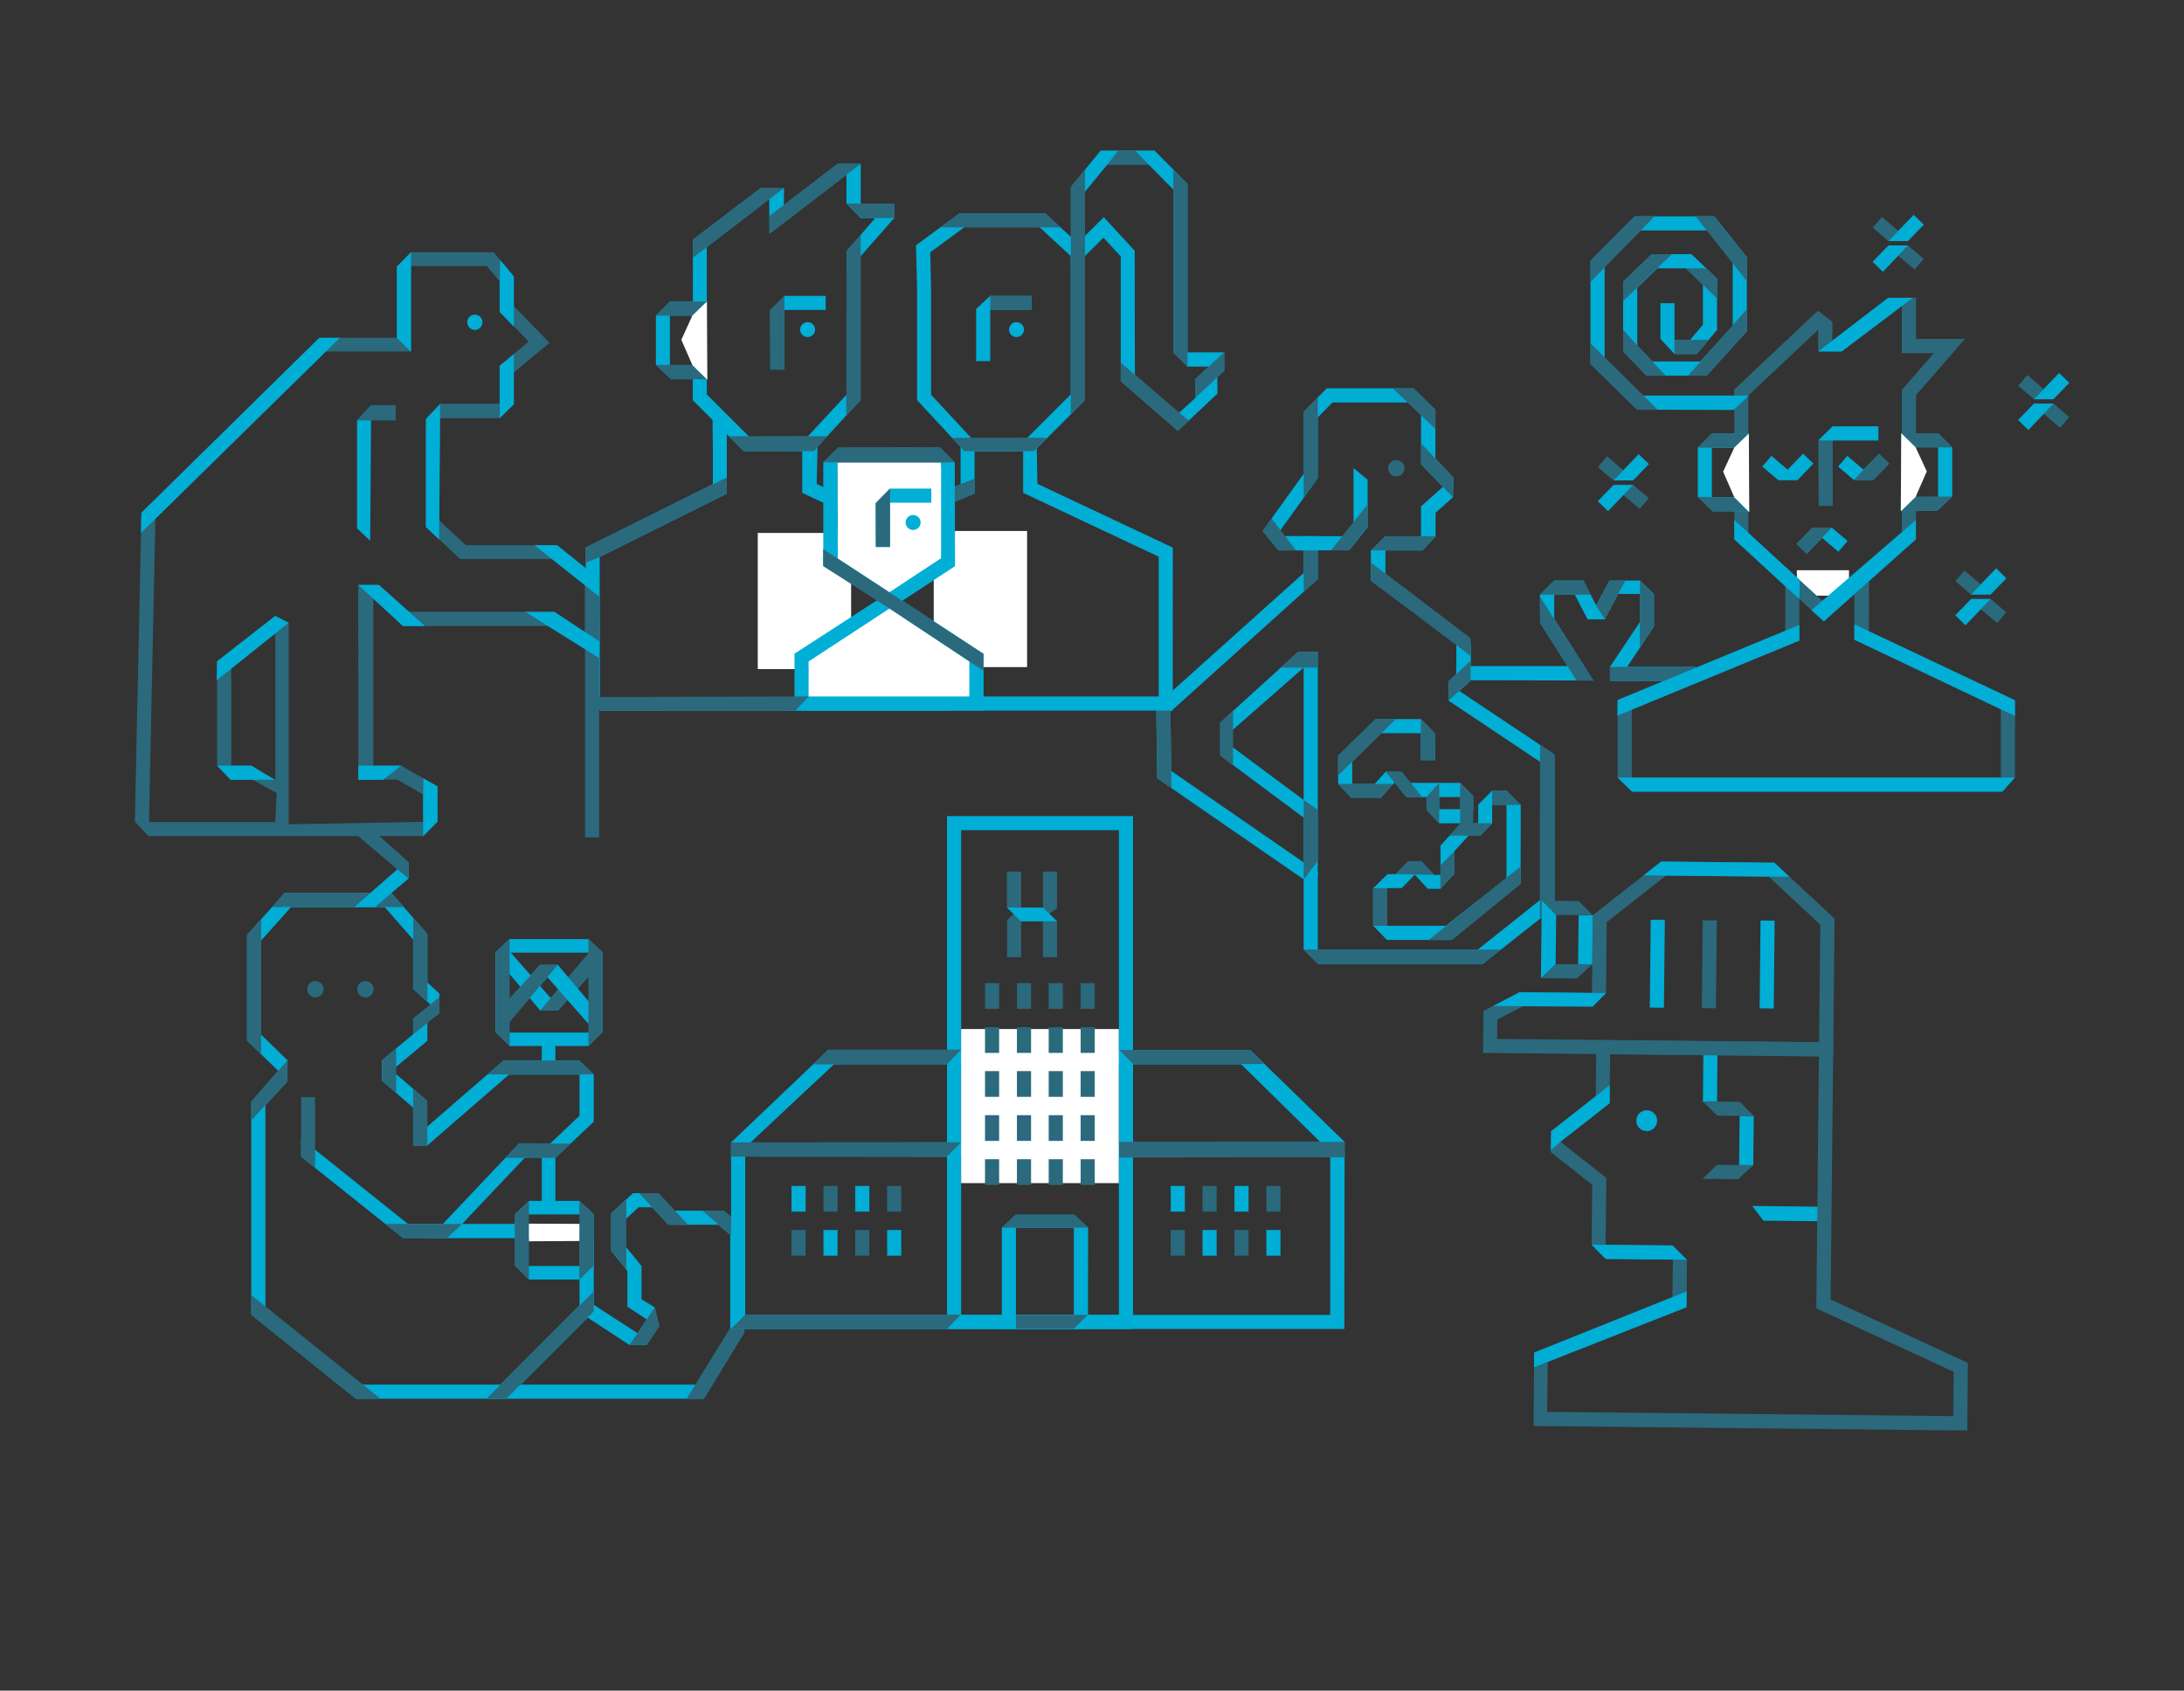 <?xml version="1.0" encoding="utf-8"?>
<!-- Generator: Adobe Illustrator 24.3.0, SVG Export Plug-In . SVG Version: 6.00 Build 0)  -->
<svg version="1.1" id="Capa_2_1_" xmlns="http://www.w3.org/2000/svg" xmlns:xlink="http://www.w3.org/1999/xlink" x="0px" y="0px"
	 viewBox="0 0 1546.3 1197.2" style="enable-background:new 0 0 1546.3 1197.2;" xml:space="preserve">
<rect x="0" y="0" width="1546.3" height="1197.2" fill="#333333" stroke="none"/>
<style type="text/css">
	.st0{fill:#2B697D;}
	.st1{fill:#00AED6;}
	.st2{fill:#FFFFFF;}
	.st3{fill:none;}
</style>
<circle class="st0" cx="223.3" cy="700.5" r="5.8"/>
<circle class="st0" cx="258.7" cy="700.5" r="5.8"/>
<path class="st1" d="M358.5,990.5H252L177.9,931V780.1l19.1-21.8l-22.1-21.4v-74.8l26.7-29.8h75.5l25.5,29.1v34.3l8.5,7.9l0,0v14
	l-8.5,5.8v13.6l-25.2,21l25.1,21.6v18.2l54.1-46.9H410l10.4,9.9v33.5l-27,25.5h-21.8l-44.4,46.9h83.4l9.8,9.5v52.4L358.5,990.5z
	 M255.5,980.5h98.9l55.9-55.9v-47.8H304l63.3-66.9h22.1l20.9-19.8V761h-50l-57.9,50.3h-9.9v-27l-22.1-19v-14.5l0,0l22.1-18.4v-11.1
	l12.4-9.8l-12.4-11.2v-35l-20.1-22.9H206l-21.1,23.6v66.7l18.7,18.2l-0.1,14.8l-15.6,17v143.6L255.5,980.5z"/>
<polygon class="st1" points="314.7,876.7 285.3,876.7 213.2,819.1 213.2,806.2 288.8,866.7 314.7,866.7 "/>
<path class="st1" d="M498.3,990.5H344.4l70.2-70.3l36.8,23.9l6.5-9.8l-13.7-9V900l-11.5-14.2v-26.6l15.5-14.3h17.9l11.5,12.4h34.7
	l14.7,12.4v73.8L498.3,990.5z M368.5,980.5h124.1l24.4-39.8v-66.3l-8.4-7.1h-35.4l-11.5-12.4h-9.6l-9.4,8.7v18.7l11.5,14.2v23.6
	l9.3,5.6l3.2,13.4l-8.8,13.2h-12.4L416,933L368.5,980.5z"/>
<rect x="383.6" y="810.5" class="st1" width="9.6" height="47.8"/>
<rect x="383.6" y="735.8" class="st1" width="9.6" height="17.8"/>
<path class="st1" d="M420.3,896.3l-10,9.8h-35.7l-10-9.8l0,0v-36.5l9.9-9.4h35.8l10,9.4L420.3,896.3z M374.1,896.5h36.6V860h-36.6
	L374.1,896.5z"/>
<polygon class="st0" points="184.9,746.5 174.9,736.8 174.9,662.1 184.9,651 "/>
<polygon class="st0" points="280.5,773.9 270.5,765.3 270.5,750.8 280.5,742.4 "/>
<path class="st0" d="M206,642.3h-13.4l8.9-10h75.5l8.6,10H206z"/>
<polygon class="st1" points="265.5,642.3 250.9,642.3 281.4,615.5 260.8,597.8 267.2,591 289.3,610.8 289.3,622.1 "/>
<path class="st0" d="M267,590.8l22.3,19.9v11.4L252,590.8H267z"/>
<polygon class="st0" points="292.6,665.2 292.6,700.2 302.6,709.2 302.6,661.4 292.6,650 "/>
<polygon class="st0" points="292.6,721.2 311.1,706.1 311.1,717.6 292.6,732.4 "/>
<polygon class="st0" points="302.5,797.9 302.5,779.6 292.5,771.1 292.6,811.3 302.5,811.3 "/>
<polygon class="st0" points="223.1,805.8 223.1,776.9 213.2,776.9 213.2,819.2 223.1,827 "/>
<polygon class="st0" points="288.8,866.7 327.2,866.7 316.4,876.9 285.3,876.7 272.7,866.7 "/>
<polygon class="st0" points="410,751 356.6,751 345.2,760.8 420.3,760.8 "/>
<polygon class="st0" points="393.4,819.9 357.8,819.9 367.3,809.9 404,809.8 "/>
<polygon class="st0" points="203.6,750.8 177.9,780.1 177.9,793.4 203.4,765.6 203.6,750.8 "/>
<polygon class="st0" points="177.9,931 252,990.5 269.4,990.5 177.9,917.1 "/>
<polygon class="st0" points="416,933 358.5,990.5 344.4,990.5 420.3,914.6 420.3,928.7 "/>
<polygon class="st0" points="420.3,859.8 420.3,896.3 410.2,906.1 410.2,850.4 "/>
<polygon class="st0" points="364.5,859.8 364.5,896.3 374.5,906.1 374.5,850.4 "/>
<polygon class="st1" points="360.4,689.3 360.4,673.2 389.9,706.8 409.3,684.1 416.9,691.2 395.1,715.5 382.5,715.6 "/>
<path class="st0" d="M417.1,690.9l-22,24.6h-12.5l34.5-41.1V690.9z"/>
<polygon class="st1" points="417.1,709.5 417.1,725.6 387.6,692 368.1,714.7 360.5,707.6 382.3,683.3 394.9,683.2 "/>
<path class="st0" d="M360.4,707.9l21.9-24.6h12.5l-34.5,41.1V707.9z"/>
<path class="st1" d="M426.6,730.9l-10,9.8h-55.8l-10-9.8l0,0v-56.5l9.9-9.4h55.9l10,9.4V730.9z M360.5,731.2H417v-56.6h-56.5V731.2z
	"/>
<polygon class="st0" points="426.6,674.5 426.6,730.9 416.6,740.7 416.6,665 "/>
<polygon class="st0" points="350.9,674.5 350.9,730.9 360.9,740.7 360.8,665 "/>
<polygon class="st2" points="410.2,878.8 374.5,879 374.5,866.5 410.2,866.7 "/>
<polygon class="st0" points="498.3,990.5 527.1,943.5 527.1,924.4 486.2,990.5 "/>
<polygon class="st0" points="512.4,857.3 527.1,869.7 527.1,883 497.3,857.3 "/>
<polygon class="st0" points="473.3,867.3 452.6,844.9 466.2,844.9 487.3,867.5 "/>
<polygon class="st0" points="432.8,859.2 432.8,885.8 443.4,898.8 443.4,849.5 "/>
<polygon class="st0" points="451.5,944.1 445.6,952.3 458,952.3 466.9,939 463.6,925.7 "/>
<path class="st1" d="M933,682.4l-10-10.1v-49.6l-103.7-71.6l-0.7-51.6L923,405.8v-16h-17.8L894,376l29.1-40.6v-43.8l16.2-16.6h61.6
	l15.4,15.2v34.5l12.7,13.4l-0.2,14l-12.4,11v16.7l-9.3,10h-26.2v16.5c4.6,3.5,16.3,12.4,28,21.3c31.3,23.9,31.4,24.2,32,26.2
	c0.3,0.9,0.7,2.1,0.3,26.1v2.1l-8,7.3l67.4,45v108.2l-50.8,40.1H933z M829.2,545.9L933,617.6v54.8h113.3l44.1-35.1v-97.8l-64.9-43.4
	v-13.5l5.5-5.2c0.1-8,0.2-17.8,0.1-21.3c-6.7-5.6-38.5-28.3-58.5-43.4l-2-1.5v-21.4l10.2-10h25.3v-21.2l15.5-13.8l-15.5-16.1v-34.9
	l-9.4-8.8h-53.3l-10.4,10.6v43l-29.4,41h29.4v30.5L828.7,504L829.2,545.9z"/>
<path class="st1" d="M933,620.2h-10V579l-59.1-44v-23.3l55.3-50.2H933L933,620.2z M865.2,523.5l57.8,43v-93.7L865.2,523.5z"/>
<polygon class="st1" points="955.3,389.7 925.6,389.7 925.6,379.7 950.5,379.7 958.3,369.9 958.3,331.4 968.3,339.7 968.3,373.4 "/>
<path class="st1" d="M1027.8,665.6H982l-9.8-10V629l10.2-10h5.8l9-9.2h9.1l9,9.7h4.6v-20.7l14.3-15.8h12.4v-13.2l9.9-10h10
	l10.2,10.2l-0.1,55.8L1027.8,665.6z M982.2,655.6h41.4l43-33.8v-51.9h-10.1V583l-8.2,8.6h-8.4l-10.1,11.1v15.9l0,0l-10,10.8h-8.9
	l-9.2-10l-9.3,9.5h-10.2L982.2,655.6z"/>
<path class="st1" d="M1033.8,583H1019l-9-9.4v-19.2h23.9l9.2,9.4c0,0.7-0.1,2.7,0,9.8L1033.8,583z M1019,573h14.9
	c-0.1-2.8,0-6,0-8.6H1019L1019,573z"/>
<polygon class="st1" points="977.7,564.9 956.7,564.9 947.4,555.1 947.4,535.2 973.9,509.2 1006,509.2 1015.9,519.3 1016,538.3 
	1006,538.3 1006,519.2 978,519.2 957.4,539.4 957.4,555.1 973.3,555.1 981.1,546.5 991.4,546.5 998.6,554.4 1011,554.4 1011,564.4 
	995.7,564.4 987.3,554.1 "/>
<polygon class="st1" points="1128.1,481.9 1036,481.7 1036,471.7 1109.9,471.7 1090.4,441.1 1090.3,421.1 1100.4,411.1 
	1121.1,411.1 1130.1,428.7 1139.5,411.1 1161.1,411.1 1171,420.6 1171.1,443.5 1152.1,472.2 1200.3,472.2 1200.3,482.2 
	1139.9,482.2 1139.9,472.2 1161.1,440.4 1161.1,420.6 1145.6,420.6 1136.2,438.6 1124,438.6 1115,421.1 1100.4,421.1 1100.4,438.2 
	"/>
<circle class="st0" cx="988.6" cy="331.6" r="5.8"/>
<polyline class="st0" points="955.3,389.7 968.3,373.4 968.3,357.2 942.4,389.7 955.3,389.7 "/>
<polygon class="st0" points="933,410.2 933,389.8 923,389.8 923.1,419.2 "/>
<polygon class="st0" points="933,338.7 933,295.7 933,281.4 923,291.6 923,352.6 "/>
<polygon class="st0" points="900.3,367.2 917.6,389.7 905.3,389.7 894,376 "/>
<polygon class="st0" points="1000.8,275 1016.2,290.2 1016.2,303.7 986.1,275 "/>
<polygon class="st0" points="1006.2,328.6 1028.6,352 1028.9,338 1006.2,314.1 "/>
<polygon class="st0" points="970.7,389.7 1006.9,389.7 1016.2,379.7 1016.2,379.7 980.9,379.7 "/>
<polygon class="st0" points="970.7,411.2 970.7,398.5 1041.2,451.9 1041.2,464.5 "/>
<polygon class="st0" points="828.7,504 829.2,545.9 829.4,558.2 819.3,551.2 818.6,499.6 828.7,490.5 "/>
<polygon class="st0" points="923,622.8 933,609.6 933,573.5 923,566.5 "/>
<polygon class="st0" points="873,503.5 873,541.8 863.9,535 863.9,511.7 "/>
<polygon class="st0" points="933,472.7 907,472.7 919.2,461.5 933,461.5 "/>
<polygon class="st0" points="923,672.4 933,682.4 1049.7,682.4 1062.7,672.4 "/>
<polygon class="st0" points="1100.4,642.3 1100.4,534.1 1090.4,527.4 1090.3,650.1 "/>
<polygon class="st0" points="1025.6,482.6 1041.2,467.9 1041.2,481.9 1025.6,496.1 "/>
<polygon class="st0" points="1006,538.3 1006,509.2 1015.9,519.3 1015.9,538.3 "/>
<polygon class="st0" points="973.9,509.2 947.4,535.2 947.4,549.2 988.3,509.2 "/>
<polygon class="st0" points="947.4,555.1 973.3,555.1 986.3,555.1 977.7,564.9 956.7,564.9 "/>
<polygon class="st0" points="981.1,546.5 995.7,564.4 1006.8,564.4 992.6,546.5 "/>
<polygon class="st0" points="1009.9,564.4 1010,573.6 1019,583 1019,554.4 "/>
<rect x="972.2" y="629" class="st0" width="10" height="26.6"/>
<polygon class="st0" points="1043,563.8 1043,583 1033.8,583 1033.8,554.4 "/>
<polygon class="st0" points="1056.5,583 1033.8,583 1026.3,591.7 1048.3,591.7 "/>
<polygon class="st0" points="1029.8,602.7 1019.8,612.9 1019.8,629.4 1029.8,618.7 "/>
<polygon class="st0" points="1006.3,609.8 997.2,609.8 988.1,619 1015.3,619.5 "/>
<polygon class="st0" points="1076.6,625.9 1027.8,665.6 1011.5,665.6 1076.6,613.6 "/>
<polygon class="st0" points="1076.7,570 1056.5,570 1056.5,559.8 1066.5,559.9 "/>
<path class="st0" d="M1128.1,481.9l-37.8-59.4l0.1,18.6c0,0,26.2,41.5,25.9,40.8L1128.1,481.9z"/>
<polygon class="st0" points="1115,421.1 1090.3,421.1 1100.4,411.1 1121.1,411.1 1126.2,421.1 "/>
<polygon class="st0" points="1136.2,438.6 1136.4,438.8 1130.1,428.7 1139.5,411.1 1150.8,411.1 1141.4,428.6 "/>
<polygon class="st0" points="1161.1,411.1 1161.1,458.1 1171.1,443.5 1171,420.6 "/>
<path class="st0" d="M1200.3,472.2h-60.5v10h60.5C1200.3,482.2,1199.9,471.8,1200.3,472.2z"/>
<circle class="st1" cx="571.8" cy="233.4" r="5.3"/>
<circle class="st1" cx="719.7" cy="233.4" r="5.3"/>
<path class="st1" d="M575.9,319.5h-49.3l-36.1-36.1l0.1-113.7l48.2-36.7l16.3,0.1l-0.1,12.1l38.1-29.2h16.3v28.1h23.7v10.3
	l-23.8,27.1v101.8L575.9,319.5z M530.7,309.5h40.8l27.9-30.1V177.8l20.3-23.4h-10.4l-10-10.3v-20.4l-54.5,41.8l-0.2-24.5l-44.2,34
	v104.3L530.7,309.5z"/>
<path class="st1" d="M500.2,268.5h-25.1l-10.7-10.1v-34.9l10-10h25.9V268.5z M490.2,238.5v-15h-15.9v35h15.9L490.2,238.5"/>
<polygon class="st1" points="555.4,261.7 545.4,261.7 545.3,219.7 555.4,209.5 584.6,209.5 584.6,219.5 555.4,219.5 "/>
<path class="st1" d="M732.1,319.5h-49.3l-33.5-36.2v-79.7l-0.8-29.9l31-22.8h60.4l28.2,26v106.6L732.1,319.5z M687.8,310.3l39,0.3
	l31.3-31.3v-98L736,160.9h-53.2l-24.2,17.8l0.6,24.9v75.9L687.8,310.3z"/>
<polygon class="st1" points="701.1,255.7 691.1,255.7 691.1,218.8 701.1,209.5 730.3,209.5 730.3,219.5 701.1,219.5 "/>
<path class="st1" d="M673.9,503.2H425l-10.3-9.5V387.7l90-44.8v-27.8c0,0-0.4-18.2,0-19l8.8,2.9c0.3,0,11.6,10.3,11.9,10.3l46.9-0.2
	h6.7l-0.8,33.6l95.9,45.2L673.9,503.2z M424.7,493.7h239.3v-99.5L568,349v-29.6c-9.9-0.3-27.5-0.7-40.3-0.7c-2.3,0-11.3-12-13.1-12
	v42.9l-90,44.8L424.7,493.7z"/>
<path class="st1" d="M830.3,503.2H571.1V387.7l109-44.8v-32.2l53.8-0.6l0.6,32.5l95.9,45.2L830.3,503.2z M581.1,493.2h239.3v-99
	L724.4,349v-29.5h-34.4v30l-109,44.8L581.1,493.2z"/>
<path class="st1" d="M833.9,305.1l-40.4-35.2v-88.3l-12.2-13.3l-23.1,22.8v-58.7l21.1-25.8h38.1l23.4,23.7v119.2h26v13l-4.9,4.5
	l0.1,11.7L833.9,305.1z M803.5,265.4l31.1,27.1l11.9-10.9l0,0l-0.2-13.1l9.6-8.9h-15.1l-10-9.8V134.3l-17.6-17.8H784l-15.9,19.4
	v31.2l13.4-13.3l21.9,23.8L803.5,265.4z"/>
<polygon class="st0" points="545.4,261.7 555.4,261.7 555.4,209.5 545.3,219.7 "/>
<polygon class="st0" points="593.2,116 544.9,152.8 544.9,165.5 609.5,116 "/>
<polygon class="st0" points="538.9,133 490.6,169.7 490.6,182.5 555.2,133 "/>
<polygon class="st0" points="464.4,223.5 490.2,223.5 500.5,213.5 474.3,213.5 "/>
<polygon class="st0" points="475.1,268.5 500.5,268.5 490.2,258.5 464.3,258.4 "/>
<polygon class="st2" points="500.5,213.5 490.2,223.5 482.4,240.6 490.2,258.5 500.8,268.9 "/>
<polygon class="st0" points="609.4,283.3 609.4,181.5 609.4,166.3 599.4,177.8 599.2,294.4 "/>
<polygon class="st0" points="585.6,308.9 516,308.9 526.6,319.5 576.5,319.5 "/>
<polygon class="st0" points="514.6,349.6 424.7,394.4 414.7,398.5 414.7,387.7 514.6,338.1 "/>
<polygon class="st0" points="414.7,493.6 555,493.6 555,503.1 425,503.2 "/>
<rect x="536.5" y="377.4" class="st2" width="66.1" height="96.4"/>
<rect x="661.1" y="376" class="st2" width="66.1" height="96.4"/>
<polygon class="st2" points="630.3,426.5 572.5,468.4 571.6,498.1 691.9,499 691,466.4 "/>
<polygon class="st2" points="666.2,327.4 592.8,327.4 593.2,395.6 629.8,430.9 676.2,400.7 "/>
<circle class="st1" cx="646.5" cy="370" r="5.3"/>
<polygon class="st1" points="630.1,387.3 620.1,387.3 620,356.3 630.1,346 659.4,346 659.4,356 630.1,356 "/>
<polygon class="st0" points="620.1,387.3 630.1,387.3 630.1,346 620,356.3 "/>
<path class="st1" d="M630.4,430.9l-47.5-30.1v-73.4l10.7-10.4l72-0.1l0,0l10.4,10.6l0.2,73.4L630.4,430.9z M593.2,395.6l36.5,23.8
	l36.6-24.1v-68h-73.4L593.2,395.6z"/>
<path class="st1" d="M696.3,503.2H562.5v-40.3l67.2-43.5l66.7,43.6V503.2z M572.5,493.2h113.8v-24.9l-56.5-37.4l-57.3,37.5V493.2z"
	/>
<polygon class="st0" points="414.7,493.6 572.5,493.2 563.1,503.2 425,503.2 "/>
<polygon class="st0" points="592.8,327.4 666.2,327.4 676,327.4 665.6,316.8 593.5,316.9 582.7,327.4 "/>
<polygon class="st0" points="582.8,400.8 629.8,430.9 696.3,475 696.3,463 582.8,388.8 "/>
<polygon class="st0" points="676,344.4 676,355.5 690.1,349.6 690.1,338.9 "/>
<rect x="701.1" y="209.5" class="st0" width="29.2" height="10"/>
<polygon class="st0" points="633.2,144.1 599.5,144.1 609.4,154.4 633.2,154.4 "/>
<polygon class="st0" points="758.2,132.3 758.2,293.4 768.2,283.5 768.2,135.9 768.2,120.1 "/>
<path class="st0" d="M674.2,310h67.3c-0.3,0-9.5,9.5-9.5,9.5h-49.3L674.2,310z"/>
<polyline class="st0" points="739.9,150.9 679.5,150.9 665.8,161 750.9,161 739.9,150.9 "/>
<polyline class="st0" points="784,116.5 813.2,116.5 803.6,106.5 791.9,106.5 "/>
<polygon class="st0" points="830.7,249.7 840.7,259.5 840.7,130.2 830.7,120.7 830.7,134.3 "/>
<polygon class="st0" points="803.5,265.4 841.6,297.9 833.9,305.1 793.5,269.9 793.5,256.8 "/>
<polygon class="st0" points="846.2,268.4 866.7,249.5 866.7,262.5 857.6,271.2 846.4,281.5 "/>
<path class="st0" d="M299.6,592.1H105.1l-9.6-10.3l4.6-218.7l126-123.9H281v-50.4l10-10.2h58.5l14.3,17.1v21.1l25.3,26l-25.3,20.9
	v22.6l-10,9.8h-42.2l-0.6,72.5l18.8,17.5h64.6l29.9,23.9V466L388,443.3H285.3l-21-19.5v118.4H284l25.6,14.7l0.2,24.8L299.6,592.1z
	 M204.4,583.7l95.2-1.7v-19.4l-18.3-10.5h-27.6l-0.1-138h14.6l21,19.1h103.2l21.8,15.1v-34.4l-22.7-18h-65.7l-24.3-22.8v-76.5
	l10-10.7h42.2v-27l20.6-17l-20.6-21.2v-21.5l-9-10.8H291v60.5h-60.9L110,367.4l-4.5,214.7h89.4l1-20.5l-17-9.4h-15.6l-9.6-10v-73.9
	l41.1-32.1l9.6,4.8L204.4,583.7z M163.7,542.2h14.2l17,10V447.9l-31.2,25.2L163.7,542.2z"/>
<rect x="414.2" y="412.3" class="st0" width="10" height="180.7"/>
<polygon class="st1" points="353.8,259.1 353.8,296.1 363.8,286.3 363.8,250.8 "/>
<polygon class="st1" points="353.8,199.4 353.8,220.9 363.8,231.3 363.8,195.8 354.1,184.1 "/>
<polygon class="st1" points="291,249.2 291,178.6 281,188.8 281,239.2 "/>
<polygon class="st1" points="100.1,363.1 226.1,239.2 240.7,239.2 99.8,377.4 "/>
<polygon class="st1" points="301.6,296.8 301.6,373.3 310.9,382 311.6,286.1 "/>
<polygon class="st1" points="252.8,297.7 252.8,374.2 262.1,382.9 262.8,286.9 "/>
<polygon class="st1" points="394.4,386.1 424.2,409.9 424.2,422.5 378.4,386.1 "/>
<polygon class="st1" points="424.3,454.1 424.2,466 372,433.3 392.5,433.3 "/>
<polygon class="st1" points="253.7,552.2 271.2,552.2 284,542.2 253.7,542.2 "/>
<polygon class="st1" points="285.3,443.3 253.6,414.2 268.3,414.2 300.9,443.3 "/>
<polygon class="st1" points="299.6,562.7 299.6,592.1 309.8,581.8 309.8,556.9 299.8,551.2 "/>
<circle class="st1" cx="336.2" cy="228.2" r="5.4"/>
<polygon class="st0" points="262.8,286.9 252.8,297.7 280.2,297.7 280.2,286.9 "/>
<polygon class="st1" points="153.7,468.3 194.8,436.2 204.4,441 153.4,481.8 "/>
<polygon class="st1" points="153.7,542.2 177.9,542.2 194.5,552.2 163.3,552.2 "/>
<polygon class="st1" points="1248.5,864.4 1287.4,864.8 1287.5,854.5 1240.6,854 "/>
<polygon class="st1" points="1206,745.3 1216,745.5 1215.7,780.2 1215.7,780.2 1205.7,780.2 "/>
<path class="st0" d="M1086.2,957.8l97.9-38.9l0.3-26.9l-47.6-0.5l-9.9-10.1l0.4-42.4l-29.3-23.1l0.2-14.8l31.6-24.8l0.4-39.8
	l167.8,1.7l-1.9,182l97.2,44.9l-0.4,42.9l0,0v5l-307.1-3.2L1086.2,957.8z M1383.2,971.4l-97.2-44.9l1.8-178.5l-147.8-1.5l-0.4,34.6
	l-34.9,27.4l32.6,25.6l-0.5,47.3l47.4,0.5l10.2,10.3l-0.3,33.4l-98.3,38.9l-0.4,35.3l287.5,3L1383.2,971.4z"/>
<path class="st0" d="M1050.3,715.9l25.6-13.3l51.2,0.5l0.6-55l48.4-38l80.2,0.8l42.6,39.6l-1,97.7l-247.9-2.6L1050.3,715.9z
	 M1288.8,654.8l-36.5-34l-72.8-0.7l-41.9,32.9l-0.5,50.2l-9.6,9.6l-49.3-0.2l-18.1,9.4l-0.1,13.7l227.9,2.3L1288.8,654.8z"/>
<rect x="1220" y="678.1" transform="matrix(9.999500e-03 -1 1 9.999500e-03 555.555 1927.264)" class="st1" width="62.2" height="10"/>
<rect x="1142.3" y="677.5" transform="matrix(1.029720e-02 -1 1 1.029720e-02 478.82 1848.836)" class="st1" width="62.2" height="10"/>
<rect x="1179.1" y="677.9" transform="matrix(1.029720e-02 -1 1 1.029720e-02 514.864 1886.005)" class="st0" width="62.2" height="10"/>
<circle class="st1" cx="1165.9" cy="793.6" r="7.4"/>
<polygon class="st3" points="1215.5,824.9 1215.7,805 1215.8,790 1231.7,790.2 1231.3,825 "/>
<polygon class="st1" points="1231.7,790.2 1241.7,790.3 1241.3,825.1 1241.3,825.1 1231.3,825 "/>
<polygon class="st0" points="1205.9,780 1231.8,780.2 1241.7,790.3 1231.7,790.2 1215.8,790 1205.9,780.3 1205.7,780 "/>
<polygon class="st0" points="1231.3,825 1241.3,825.1 1241.4,825.1 1230.6,835 1230.5,835 1205.4,834.8 1205.4,834.8 1215.5,824.9 
	"/>
<polygon class="st1" points="1117.7,648 1127.7,648.1 1127.3,682.9 1127.3,682.9 1117.3,682.8 "/>
<polygon class="st0" points="1091.9,637.8 1117.8,638.1 1127.7,648.1 1117.7,648 1101.8,647.9 1091.9,638.1 1091.6,637.8 "/>
<polygon class="st0" points="1117.3,682.8 1127.3,682.9 1127.3,682.9 1116.5,692.8 1116.5,692.9 1091,692.6 1091,692.6 
	1101.4,682.8 "/>
<polygon class="st1" points="1256.3,610.9 1176.1,610.1 1163.6,619.9 1266.9,620.9 "/>
<polygon class="st1" points="1137.1,703.2 1075.9,702.6 1057.1,712.4 1127.6,712.8 "/>
<polygon class="st1" points="1139.7,781.2 1104.8,808.6 1098,814.5 1098.2,801.1 1139.7,768.4 "/>
<polygon class="st1" points="1184.2,882 1126.9,881.4 1136.8,891.5 1194.4,892.1 "/>
<polygon class="st1" points="1194.1,925.7 1086.1,968.2 1086.2,957.8 1194.2,914.4 "/>
<polygon class="st1" points="1101.8,647.9 1091.6,637.8 1091,692.6 1101.4,682.8 "/>
<polygon class="st0" points="738.4,650.2 748.4,643.1 748.4,617.2 738.4,617.2 "/>
<rect x="605.5" y="839.8" class="st1" width="10" height="18.2"/>
<rect x="628.1" y="839.8" class="st0" width="10" height="18.2"/>
<rect x="560.4" y="839.8" class="st1" width="10" height="18.2"/>
<rect x="583" y="839.8" class="st0" width="10" height="18.2"/>
<rect x="605.5" y="871" class="st0" width="10" height="18.2"/>
<rect x="628.1" y="871" class="st1" width="10" height="18.2"/>
<rect x="560.4" y="871" class="st0" width="10" height="18.2"/>
<rect x="583" y="871" class="st1" width="10" height="18.2"/>
<rect x="874" y="839.8" class="st1" width="10" height="18.2"/>
<rect x="896.6" y="839.8" class="st0" width="10" height="18.2"/>
<rect x="828.9" y="839.8" class="st1" width="10" height="18.2"/>
<rect x="851.4" y="839.8" class="st0" width="10" height="18.2"/>
<rect x="874" y="871" class="st0" width="10" height="18.2"/>
<rect x="896.6" y="871" class="st1" width="10" height="18.2"/>
<rect x="828.9" y="871" class="st0" width="10" height="18.2"/>
<rect x="851.4" y="871" class="st1" width="10" height="18.2"/>
<path class="st1" d="M951.8,941.1H517.6V811.6l68.8-68.1H885l67,68.1L951.8,941.1z M527.6,931.1h414.2V815.7l-61-62.2H590.5
	l-62.9,59.1V931.1z"/>
<path class="st1" d="M802.2,941.1H670.5V577.9h131.7V941.1z M680.5,931.1h111.7V587.9H680.5L680.5,931.1z"/>
<path class="st1" d="M952,819.5L517.6,819v-10l68.8-65.5H885l67,65.1V819.5z M530.7,809l404.1-0.3l-56.1-55.1H590.5L530.7,809z"/>
<rect x="680.5" y="728.7" class="st2" width="111.6" height="109.1"/>
<path class="st1" d="M770.3,941.1h-61v-71.7l9.9-9.2h41.5l9.7,9.2L770.3,941.1z M719.3,931.1h41v-61.7h-41V931.1z"/>
<polygon class="st0" points="722.8,652.4 722.8,642.7 738.4,642.7 748.4,652.4 748.4,677.8 738.4,677.8 738.4,652.4 "/>
<polygon class="st0" points="713,677.8 723,677.8 723,642.7 713,651.4 "/>
<polyline class="st1" points="722.8,642.7 722.8,652.4 748.4,652.4 738.4,642.7 722.8,642.7 "/>
<polygon class="st0" points="738,642.7 738.6,652.3 723,652.3 712.9,642.6 712.9,617.2 723,617.2 723,642.6 "/>
<polyline class="st1" points="738.6,652.3 738.3,642.7 713,642.6 722.7,652.3 738.6,652.3 "/>
<rect x="742.5" y="696.2" class="st0" width="10" height="18.2"/>
<rect x="765.1" y="696.2" class="st0" width="10" height="18.2"/>
<rect x="697.4" y="696.2" class="st0" width="10" height="18.2"/>
<rect x="720" y="696.2" class="st0" width="10" height="18.2"/>
<rect x="742.5" y="727.4" class="st0" width="10" height="18.2"/>
<rect x="765.1" y="727.4" class="st0" width="10" height="18.2"/>
<rect x="697.4" y="727.4" class="st0" width="10" height="18.2"/>
<rect x="720" y="727.4" class="st0" width="10" height="18.2"/>
<rect x="742.5" y="758.5" class="st0" width="10" height="18.2"/>
<rect x="765.1" y="758.5" class="st0" width="10" height="18.2"/>
<rect x="697.4" y="758.5" class="st0" width="10" height="18.2"/>
<rect x="720" y="758.5" class="st0" width="10" height="18.2"/>
<rect x="742.5" y="789.7" class="st0" width="10" height="18.2"/>
<rect x="765.1" y="789.7" class="st0" width="10" height="18.2"/>
<rect x="697.4" y="789.7" class="st0" width="10" height="18.2"/>
<rect x="720" y="789.7" class="st0" width="10" height="18.2"/>
<rect x="742.5" y="820.9" class="st0" width="10" height="18.2"/>
<rect x="765.1" y="820.9" class="st0" width="10" height="18.2"/>
<rect x="697.4" y="820.9" class="st0" width="10" height="18.2"/>
<rect x="720" y="820.9" class="st0" width="10" height="18.2"/>
<polygon class="st0" points="680.5,743.3 586.4,743.3 576.1,753.7 670.4,753.7 "/>
<path class="st0" d="M680.5,808.9L534.8,809h-17.2v10h152.8L680.5,808.9z"/>
<polygon class="st0" points="670.5,941.1 517.5,941.1 527.7,930.9 680.2,930.9 "/>
<polygon class="st0" points="709.3,869.3 770.3,869.3 760.6,860.1 719.2,860.1 "/>
<polygon class="st0" points="719.3,931.1 770.2,931.1 760.3,940.9 719.3,940.9 "/>
<polygon class="st0" points="802.1,753.4 880.8,753.4 894.8,753.4 885,743.5 792.6,743.5 "/>
<polygon class="st0" points="792.3,808.6 952,808.6 952,819.5 792.3,819.7 "/>
<path class="st0" d="M1426.6,550.6l-8.9,10h-262.2l-10.2-10v-54.9L1264,447v-30.6c-0.1-0.9,0-1.9,0.4-2.7c1.5-3.5,5-3.5,12.5-3.6
	c4.2,0,9.9,0,17,0.1c12.1,0.2,24.3,0.6,24.4,0.6l5,0.2l-0.1,36.1l103.5,48.8L1426.6,550.6z M1155.3,550.6h261.3v-48.4L1312.9,453
	v-32.4c-15.7-0.5-31.8-0.7-39-0.5v33.5l-118.6,48.8L1155.3,550.6z"/>
<rect x="1272.2" y="403.8" class="st2" width="36.9" height="18"/>
<path class="st0" d="M1291.3,440l-63.4-58.1V275.8l59.2-55.8l10.3,8l-0.1,13.3l39.6-30.5h19.7V240h34.6l-34.6,39.8v102.2L1291.3,440
	z M1237.9,377.5l53.5,49l55.1-49V276.1l22.7-26h-22.7v-33.8l-42.6,32.6h-16.6v-15.4l-49.5,46.6L1237.9,377.5z"/>
<polygon class="st0" points="1297.6,358.3 1287.6,358.3 1287.4,311.9 1297.5,301.9 1329.9,301.9 1329.9,311.9 1297.6,311.9 "/>
<polygon class="st1" points="1279.2,392.1 1272,385.2 1283.2,373.6 1296.9,373.6 1308.1,383.1 1301.6,390.7 1290.1,380.9 "/>
<polygon class="st1" points="1227.4,290.3 1159.1,290.1 1126.1,257.7 1126.1,184.6 1157.4,153.2 1213.8,153.2 1236.8,182.2 
	1236.8,234.6 1208.3,266 1165.8,266 1149.2,248.9 1149.2,199.5 1169.4,180 1197.6,180 1215.7,197.3 1215.7,233.6 1201.3,250.7 
	1185.6,250.7 1175.6,240 1175.6,214.7 1185.6,214.7 1185.6,240.7 1196.6,240.7 1205.7,229.9 1205.7,201.6 1193.6,190 1173.5,190 
	1159.2,203.8 1159.2,244.8 1170,256 1203.8,256 1226.8,230.7 1226.8,185.6 1208.9,163.2 1161.6,163.2 1136.1,188.7 1136.1,253.3 
	1162.9,280.1 1238.2,280.1 "/>
<polygon class="st1" points="1303.9,248.9 1287.3,248.9 1336.9,210.9 1354.3,210.9 "/>
<polygon class="st1" points="1329.9,301.9 1329.9,311.9 1287.4,311.9 1297.5,301.9 "/>
<polyline class="st0" points="1272,385.2 1279.2,392.1 1296.9,373.6 1283.2,373.6 1272,385.2 "/>
<polygon class="st1" points="1330.3,321.4 1337.5,328.3 1326.3,339.9 1312.6,339.9 1301.4,330.4 1307.9,322.8 1319.4,332.6 "/>
<polyline class="st0" points="1337.5,328.3 1330.3,321.4 1312.6,339.9 1326.3,339.9 1337.5,328.3 "/>
<polygon class="st1" points="1276.6,321.4 1283.8,328.3 1272.6,339.9 1258.9,339.9 1247.7,330.4 1254.2,322.8 1265.7,332.6 "/>
<polyline class="st1" points="1283.8,328.3 1276.6,321.4 1258.9,339.9 1272.6,339.9 1283.8,328.3 "/>
<polygon class="st0" points="1160.2,321.7 1167.4,328.6 1156.2,340.2 1142.5,340.3 1131.3,330.8 1137.8,323.1 1149.3,333 "/>
<polyline class="st1" points="1167.4,328.6 1160.2,321.7 1142.5,340.2 1156.2,340.2 1167.4,328.6 "/>
<polygon class="st0" points="1138.5,361.9 1131.3,354.9 1142.5,343.4 1156.2,343.3 1167.4,352.8 1160.9,360.4 1149.4,350.6 "/>
<polyline class="st1" points="1131.3,354.9 1138.5,361.9 1156.2,343.4 1142.5,343.4 1131.3,354.9 "/>
<polygon class="st0" points="1413.3,402.5 1420.5,409.5 1409.3,421 1395.6,421.1 1384.4,411.5 1390.9,404 1402.4,413.8 "/>
<polyline class="st1" points="1420.5,409.5 1413.3,402.5 1395.6,421 1409.3,421 1420.5,409.5 "/>
<polygon class="st0" points="1391.6,442.7 1384.4,435.7 1395.6,424.2 1409.3,424.1 1420.5,433.6 1414,441.2 1402.5,431.4 "/>
<polyline class="st1" points="1384.4,435.7 1391.6,442.7 1409.3,424.2 1395.6,424.2 1384.4,435.7 "/>
<polygon class="st0" points="1457.9,264.2 1465,271.1 1453.8,282.7 1440.1,282.7 1428.9,273.2 1435.4,265.6 1446.9,275.4 "/>
<polyline class="st1" points="1465,271.1 1457.9,264.2 1440.2,282.7 1453.8,282.7 1465,271.1 "/>
<polygon class="st0" points="1436.1,304.4 1428.9,297.4 1440.1,285.8 1453.9,285.8 1465,295.3 1458.6,302.9 1447.1,293.1 "/>
<polyline class="st1" points="1428.9,297.4 1436.1,304.4 1453.8,285.8 1440.1,285.8 1428.9,297.4 "/>
<polygon class="st0" points="1354.9,152.2 1362,159.1 1350.8,170.7 1337.1,170.8 1325.9,161.2 1332.4,153.6 1343.9,163.4 "/>
<polyline class="st1" points="1362,159.1 1354.9,152.2 1337.2,170.7 1350.8,170.7 1362,159.1 "/>
<polygon class="st0" points="1333.1,192.4 1325.9,185.4 1337.1,173.8 1350.9,173.8 1362,183.3 1355.6,190.9 1344,181.1 "/>
<polyline class="st1" points="1325.9,185.4 1333.1,192.4 1350.8,173.8 1337.1,173.8 1325.9,185.4 "/>
<path class="st1" d="M1237.9,362.1h-25.1l-10.7-10.1V317l10-10h25.9L1237.9,362.1z M1227.9,332.1v-15H1212v35h15.9V332.1"/>
<polygon class="st0" points="1202,317 1227.9,317 1238.2,307 1212,307 "/>
<polygon class="st0" points="1212.7,362.1 1237.9,362.1 1227.9,352.1 1202,351.9 "/>
<polygon class="st2" points="1238.2,307 1227.9,317 1220,334 1227.9,352.1 1238.5,362.7 "/>
<path class="st1" d="M1346.3,306.8h25.9l10,10v34.9l-10.7,10.1h-25.1L1346.3,306.8z M1356.3,331.8v20h15.9v-35h-15.9V331.8"/>
<polygon class="st0" points="1382.2,316.8 1356.3,316.8 1346.1,306.8 1372.2,306.8 "/>
<polygon class="st0" points="1371.5,361.8 1346.1,361.8 1356.3,351.8 1382.2,351.6 "/>
<polygon class="st2" points="1346.1,306.8 1356.3,316.8 1364.2,333.8 1356.3,351.8 1345.8,362.1 "/>
<polygon class="st1" points="1291.3,440 1356.4,381.9 1356.4,368.3 1282.5,432.1 "/>
<polygon class="st1" points="1312.9,453 1426.6,507 1426.6,495.9 1312.9,442.1 "/>
<polygon class="st1" points="1426.6,550.6 1145.3,550.6 1155.5,560.6 1417.7,560.6 "/>
<polygon class="st1" points="1227.9,381.9 1227.9,368.2 1274.2,410.7 1274,424.1 1264,415.2 "/>
<polygon class="st1" points="1274,453.6 1145.1,506.8 1145.3,495.7 1274,442.5 "/>
<polygon class="st0" points="1126.1,257.7 1159.1,290.1 1173.6,290.1 1126,243 "/>
<polygon class="st0" points="1126.3,199.5 1171.4,153.2 1157.4,153.2 1126.1,184.6 "/>
<polygon class="st0" points="1213.8,153.2 1236.8,182.2 1236.8,199.1 1200.5,153.2 "/>
<polygon class="st0" points="1236.8,234.6 1208.3,266 1195.2,266 1236.8,218.9 "/>
<polygon class="st0" points="1159.2,244.8 1179.4,266.1 1165.8,266.1 1149.2,248.9 1149.2,233.5 "/>
<polygon class="st0" points="1169.4,180 1149.2,199.5 1149.2,213.2 1183.7,180 "/>
<polygon class="st0" points="1207.8,190 1215.7,197.3 1215.7,211.4 1193.6,190 "/>
<polygon class="st0" points="1209.7,240.7 1196.6,240.7 1185.6,240.7 1185.6,250.7 1201.3,250.7 "/>
</svg>
